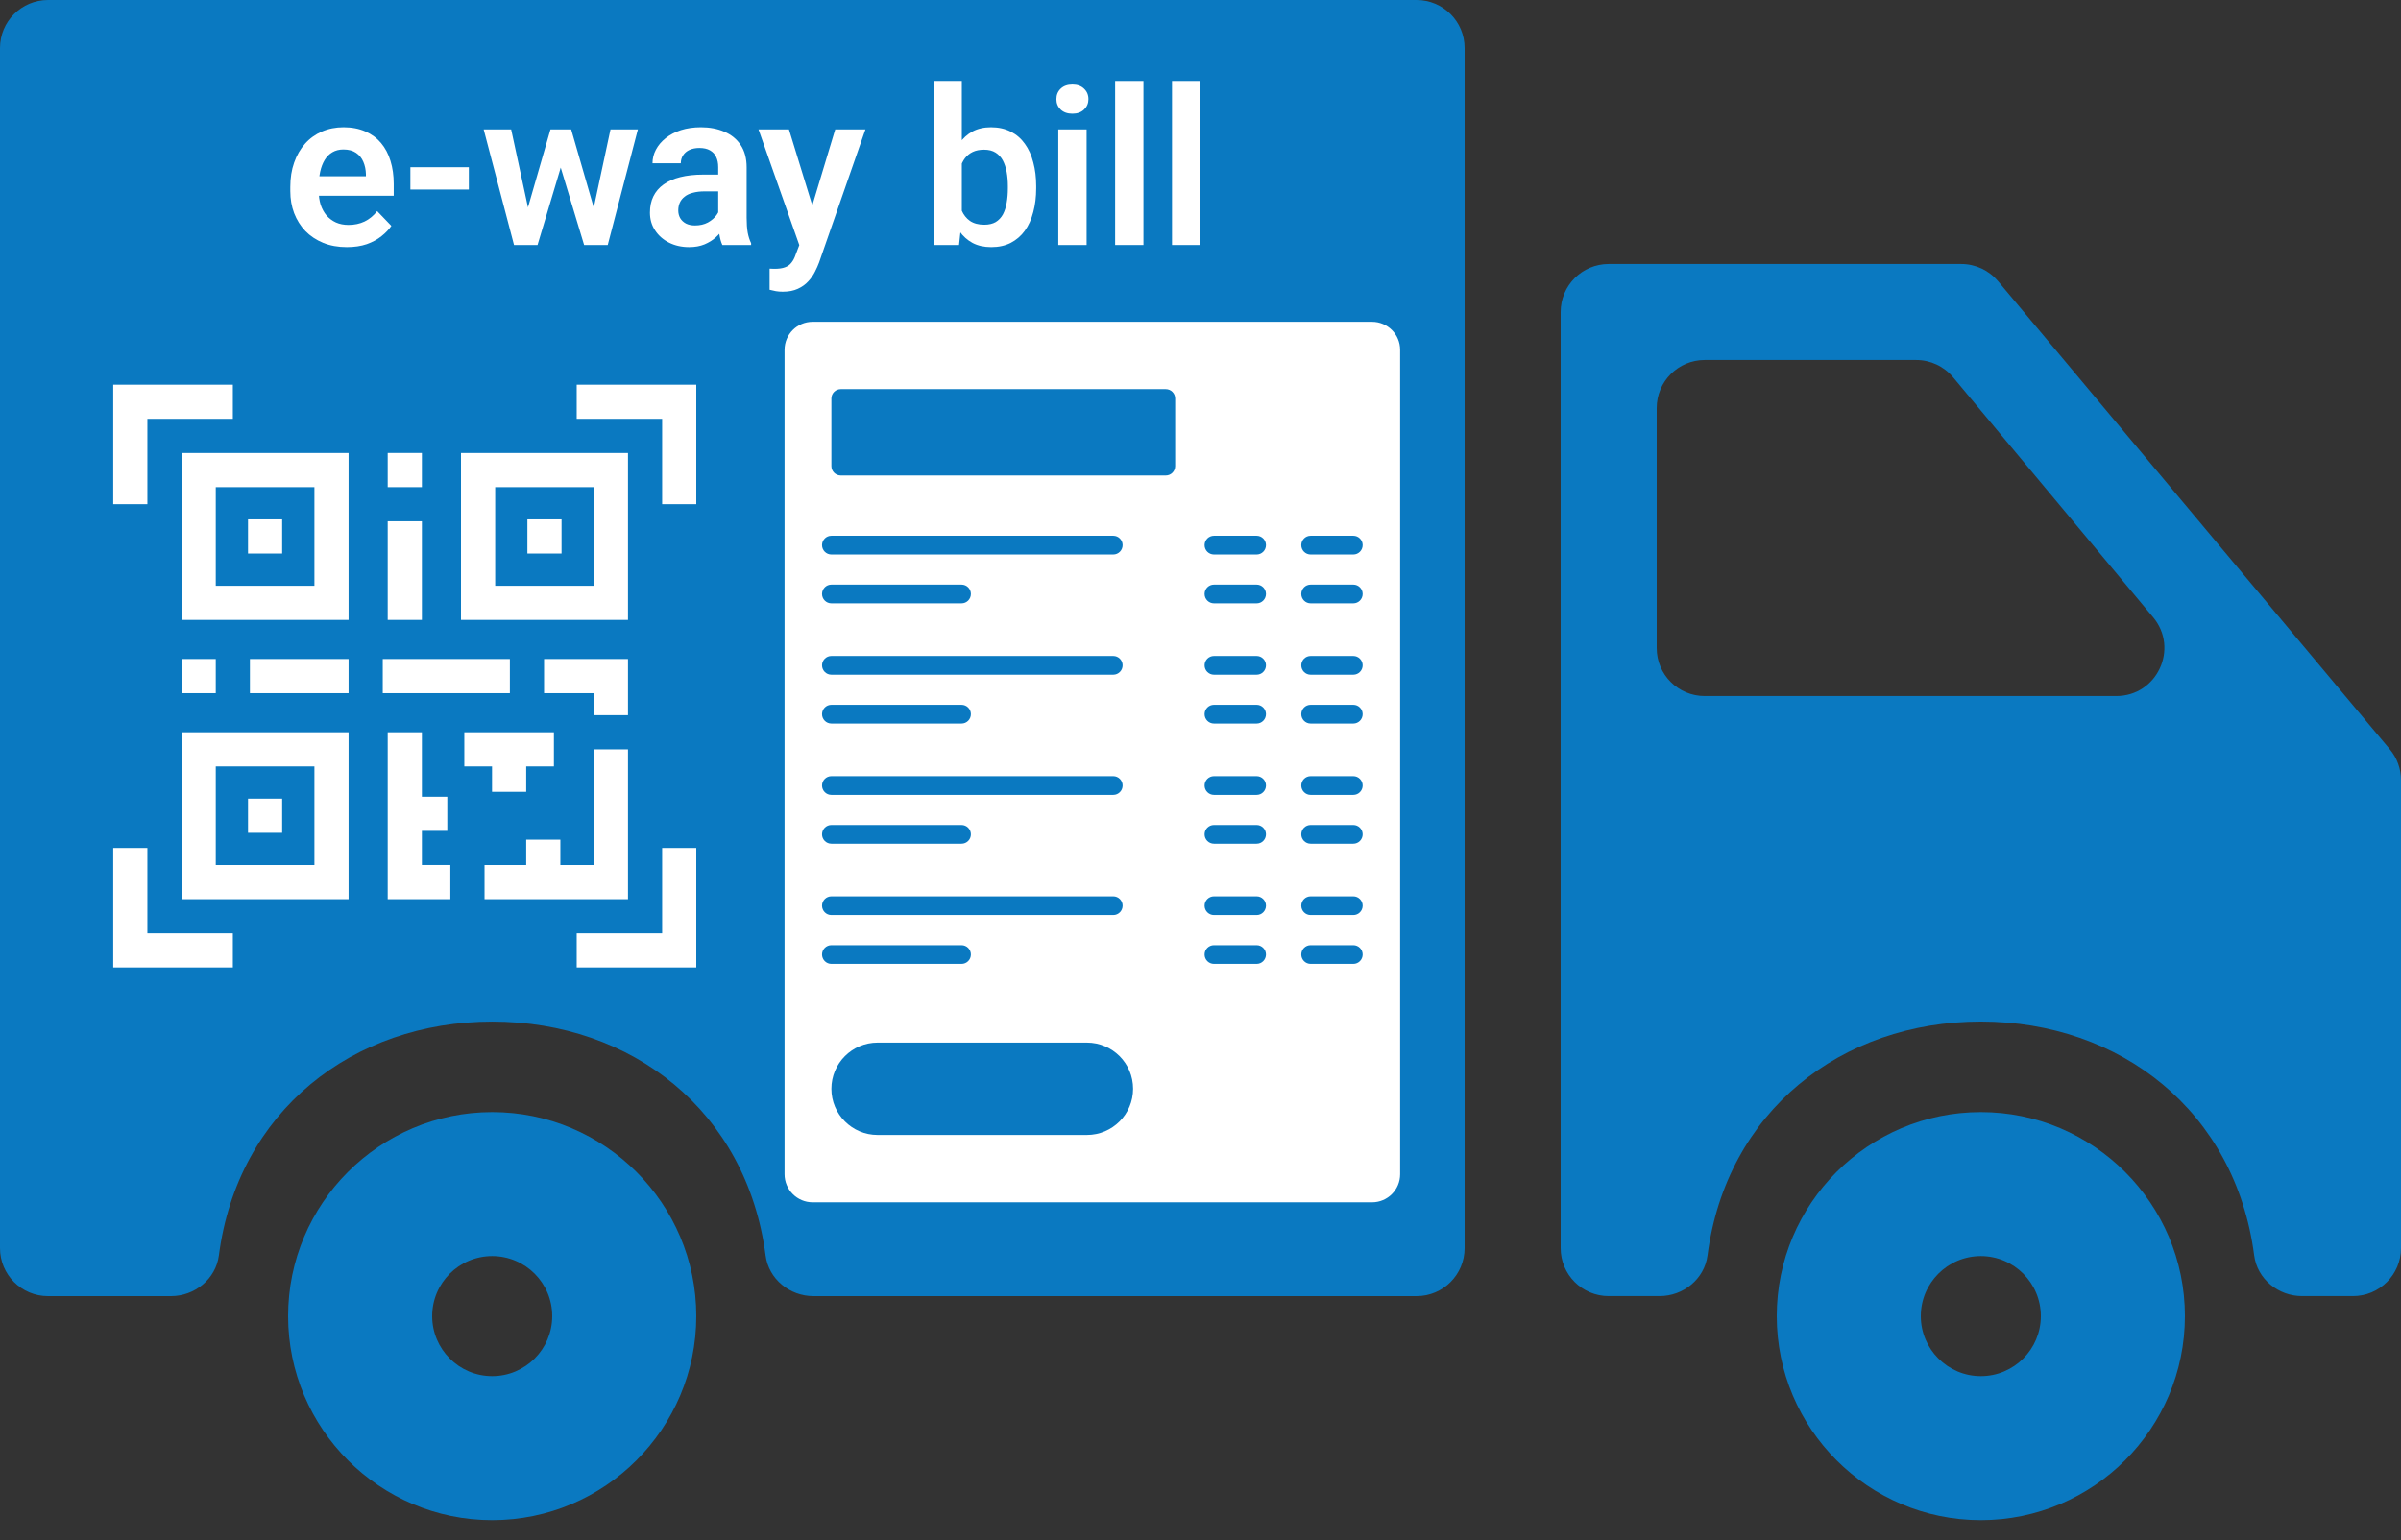 <?xml version="1.0" encoding="UTF-8"?>
<svg xmlns="http://www.w3.org/2000/svg" width="67" height="43" viewBox="0 0 67 43" fill="none">
  <rect x="0" y="0" width="67" height="43" fill="#333333" stroke="none"/>
  <path d="M55.275 31.043C52.135 31.043 49.58 33.598 49.58 36.737C49.58 39.878 52.135 42.432 55.275 42.432C58.415 42.432 60.97 39.878 60.97 36.737C60.97 33.598 58.415 31.043 55.275 31.043ZM55.275 38.413C54.351 38.413 53.6 37.661 53.6 36.737C53.6 35.814 54.351 35.062 55.275 35.062C56.199 35.062 56.95 35.814 56.95 36.737C56.95 37.661 56.199 38.413 55.275 38.413Z" fill="#0A79C1"></path>
  <path d="M54.729 7.369H44.89C44.149 7.369 43.55 7.97 43.55 8.709V34.839C43.55 35.579 44.149 36.179 44.89 36.179H46.311C46.974 36.179 47.562 35.702 47.648 35.044C48.173 31.014 51.388 28.515 55.276 28.515C59.163 28.515 62.377 31.015 62.903 35.044C62.989 35.702 63.576 36.179 64.24 36.179H65.66C66.399 36.179 67 35.579 67 34.839V21.774C67 21.459 66.889 21.155 66.688 20.915L55.757 7.85C55.503 7.546 55.126 7.369 54.729 7.369ZM46.23 18.089V11.389C46.23 10.65 46.829 10.049 47.57 10.049H53.472C53.87 10.049 54.247 10.226 54.502 10.532L60.085 17.232C60.812 18.105 60.191 19.429 59.055 19.429H47.57C46.829 19.429 46.23 18.83 46.23 18.089Z" fill="#0A79C1"></path>
  <path d="M1.34 36.18H4.771C5.434 36.18 6.022 35.702 6.108 35.044C6.634 31.015 9.848 28.516 13.736 28.516C17.624 28.516 20.838 31.015 21.364 35.044C21.449 35.702 22.036 36.18 22.7 36.18H39.53C40.27 36.18 40.87 35.58 40.87 34.84V1.34C40.87 0.6 40.27 0 39.53 0H1.34C0.6 0 0 0.6 0 1.34V34.84C0 35.58 0.6 36.18 1.34 36.18Z" fill="#0A79C1"></path>
  <path d="M13.735 31.043C10.595 31.043 8.04 33.598 8.04 36.737C8.04 39.878 10.595 42.432 13.735 42.432C16.875 42.432 19.43 39.878 19.43 36.737C19.43 33.598 16.875 31.043 13.735 31.043ZM13.735 38.413C12.811 38.413 12.06 37.661 12.06 36.737C12.06 35.814 12.811 35.062 13.735 35.062C14.659 35.062 15.41 35.814 15.41 36.737C15.41 37.661 14.659 38.413 13.735 38.413Z" fill="#0A79C1"></path>
  <path d="M9.678 6.898C9.433 6.898 9.214 6.858 9.019 6.779C8.824 6.699 8.658 6.589 8.521 6.448C8.386 6.305 8.281 6.139 8.208 5.95C8.136 5.759 8.101 5.555 8.101 5.336V5.217C8.101 4.968 8.136 4.743 8.208 4.54C8.279 4.335 8.381 4.159 8.512 4.012C8.643 3.865 8.8 3.752 8.983 3.672C9.166 3.593 9.368 3.553 9.588 3.553C9.817 3.553 10.019 3.592 10.194 3.669C10.369 3.745 10.515 3.852 10.632 3.991C10.749 4.13 10.838 4.297 10.897 4.492C10.957 4.685 10.987 4.899 10.987 5.133V5.464H8.458V4.921H10.211V4.862C10.208 4.737 10.184 4.622 10.14 4.519C10.096 4.414 10.029 4.33 9.937 4.268C9.846 4.205 9.728 4.173 9.582 4.173C9.465 4.173 9.363 4.199 9.275 4.251C9.19 4.3 9.118 4.372 9.061 4.465C9.005 4.557 8.963 4.666 8.935 4.793C8.908 4.92 8.894 5.062 8.894 5.217V5.336C8.894 5.471 8.912 5.596 8.947 5.712C8.985 5.827 9.04 5.927 9.111 6.013C9.185 6.096 9.272 6.162 9.374 6.209C9.477 6.255 9.594 6.278 9.726 6.278C9.891 6.278 10.04 6.246 10.173 6.183C10.308 6.117 10.425 6.021 10.525 5.893L10.921 6.305C10.854 6.404 10.762 6.5 10.647 6.591C10.534 6.683 10.396 6.757 10.235 6.815C10.074 6.87 9.889 6.898 9.678 6.898Z" fill="white"></path>
  <path d="M13.083 4.668V5.291H11.452V4.668H13.083Z" fill="white"></path>
  <path d="M14.654 6.063L15.361 3.613H15.862L15.713 4.459L15 6.839H14.568L14.654 6.063ZM14.264 3.613L14.794 6.069L14.842 6.839H14.344L13.497 3.613H14.264ZM16.518 6.034L17.036 3.613H17.8L16.959 6.839H16.461L16.518 6.034ZM15.939 3.613L16.64 6.04L16.732 6.839H16.3L15.581 4.459L15.435 3.613H15.939Z" fill="white"></path>
  <path d="M20.042 6.153V4.665C20.042 4.556 20.023 4.461 19.985 4.382C19.947 4.302 19.89 4.241 19.812 4.197C19.735 4.153 19.636 4.131 19.517 4.131C19.412 4.131 19.319 4.149 19.24 4.185C19.162 4.221 19.103 4.271 19.061 4.337C19.019 4.401 18.998 4.474 18.998 4.558H18.208C18.208 4.425 18.24 4.298 18.303 4.179C18.367 4.058 18.458 3.95 18.575 3.857C18.694 3.762 18.836 3.687 19.001 3.633C19.168 3.58 19.355 3.553 19.562 3.553C19.806 3.553 20.024 3.595 20.215 3.678C20.407 3.76 20.559 3.883 20.668 4.048C20.779 4.213 20.835 4.421 20.835 4.671V6.078C20.835 6.239 20.845 6.377 20.865 6.493C20.887 6.606 20.918 6.704 20.96 6.788V6.839H20.158C20.12 6.757 20.091 6.654 20.072 6.529C20.052 6.401 20.042 6.276 20.042 6.153ZM20.152 4.874L20.158 5.342H19.66C19.537 5.342 19.429 5.355 19.335 5.381C19.242 5.404 19.165 5.44 19.106 5.488C19.046 5.534 19.001 5.589 18.971 5.655C18.942 5.719 18.927 5.791 18.927 5.873C18.927 5.952 18.945 6.024 18.98 6.087C19.018 6.151 19.072 6.202 19.141 6.239C19.213 6.275 19.296 6.293 19.392 6.293C19.531 6.293 19.652 6.265 19.756 6.209C19.859 6.152 19.939 6.082 19.997 6.001C20.055 5.919 20.085 5.842 20.09 5.768L20.316 6.108C20.288 6.19 20.247 6.276 20.191 6.368C20.135 6.459 20.064 6.544 19.976 6.624C19.889 6.703 19.783 6.769 19.66 6.821C19.537 6.872 19.394 6.898 19.231 6.898C19.022 6.898 18.835 6.856 18.67 6.773C18.505 6.69 18.375 6.575 18.28 6.43C18.184 6.285 18.137 6.12 18.137 5.935C18.137 5.764 18.168 5.613 18.232 5.482C18.296 5.351 18.39 5.24 18.515 5.151C18.64 5.06 18.796 4.991 18.98 4.945C19.167 4.898 19.381 4.874 19.621 4.874H20.152Z" fill="white"></path>
  <path d="M22.442 6.481L23.307 3.613H24.15L22.856 7.328C22.827 7.407 22.788 7.494 22.74 7.587C22.694 7.68 22.633 7.769 22.555 7.852C22.478 7.938 22.38 8.007 22.263 8.061C22.148 8.115 22.008 8.142 21.843 8.142C21.771 8.142 21.707 8.137 21.652 8.127C21.596 8.117 21.538 8.104 21.476 8.088V7.498C21.496 7.5 21.519 7.501 21.544 7.501C21.572 7.503 21.596 7.503 21.616 7.503C21.731 7.503 21.827 7.49 21.902 7.462C21.978 7.436 22.038 7.393 22.084 7.334C22.132 7.276 22.172 7.2 22.203 7.107L22.442 6.481ZM22.016 3.613L22.746 5.989L22.874 6.821L22.332 6.919L21.166 3.613H22.016Z" fill="white"></path>
  <path d="M26.05 2.259H26.84V6.126L26.762 6.839H26.05V2.259ZM28.915 5.193V5.255C28.915 5.496 28.888 5.717 28.834 5.917C28.783 6.118 28.704 6.292 28.599 6.439C28.494 6.584 28.362 6.697 28.205 6.779C28.05 6.858 27.868 6.898 27.66 6.898C27.461 6.898 27.288 6.859 27.141 6.782C26.996 6.704 26.874 6.595 26.774 6.454C26.675 6.311 26.595 6.143 26.536 5.95C26.476 5.755 26.431 5.543 26.401 5.312V5.142C26.431 4.91 26.476 4.697 26.536 4.504C26.595 4.311 26.675 4.143 26.774 4C26.874 3.857 26.996 3.747 27.141 3.669C27.286 3.592 27.457 3.553 27.654 3.553C27.864 3.553 28.048 3.594 28.205 3.675C28.364 3.755 28.495 3.868 28.599 4.015C28.704 4.16 28.783 4.333 28.834 4.534C28.888 4.733 28.915 4.952 28.915 5.193ZM28.125 5.255V5.193C28.125 5.056 28.114 4.926 28.092 4.805C28.07 4.682 28.034 4.574 27.985 4.48C27.935 4.387 27.867 4.313 27.782 4.26C27.697 4.206 27.589 4.179 27.46 4.179C27.337 4.179 27.231 4.2 27.144 4.242C27.058 4.283 26.987 4.341 26.929 4.415C26.874 4.488 26.83 4.575 26.798 4.674C26.768 4.773 26.748 4.881 26.738 4.996V5.461C26.752 5.614 26.785 5.752 26.837 5.876C26.889 5.997 26.965 6.093 27.066 6.165C27.17 6.236 27.303 6.272 27.466 6.272C27.593 6.272 27.7 6.247 27.785 6.198C27.87 6.146 27.938 6.074 27.988 5.983C28.037 5.889 28.072 5.781 28.092 5.658C28.114 5.535 28.125 5.4 28.125 5.255Z" fill="white"></path>
  <path d="M30.322 3.613V6.839H29.532V3.613H30.322ZM29.479 2.769C29.479 2.651 29.518 2.554 29.598 2.477C29.679 2.399 29.788 2.36 29.926 2.36C30.063 2.36 30.171 2.399 30.251 2.477C30.332 2.554 30.373 2.651 30.373 2.769C30.373 2.884 30.332 2.98 30.251 3.058C30.171 3.135 30.063 3.174 29.926 3.174C29.788 3.174 29.679 3.135 29.598 3.058C29.518 2.98 29.479 2.884 29.479 2.769Z" fill="white"></path>
  <path d="M31.908 2.259V6.839H31.118V2.259H31.908Z" fill="white"></path>
  <path d="M33.495 2.259V6.839H32.705V2.259H33.495Z" fill="white"></path>
  <path d="M38.286 8.982H22.677C22.244 8.982 21.893 9.333 21.893 9.767V32.776C21.893 33.209 22.244 33.561 22.677 33.561H38.287C38.72 33.561 39.071 33.209 39.071 32.776V9.767C39.071 9.333 38.72 8.982 38.286 8.982ZM23.2 14.955H31.066C31.21 14.955 31.327 15.072 31.327 15.216C31.327 15.361 31.21 15.478 31.066 15.478H23.2C23.056 15.478 22.939 15.361 22.939 15.216C22.939 15.072 23.056 14.955 23.2 14.955ZM23.2 16.318H26.831C26.976 16.318 27.093 16.435 27.093 16.579C27.093 16.724 26.976 16.841 26.831 16.841H23.2C23.056 16.841 22.939 16.724 22.939 16.579C22.939 16.435 23.056 16.318 23.2 16.318ZM23.2 18.31H31.066C31.21 18.31 31.327 18.427 31.327 18.571C31.327 18.716 31.21 18.833 31.066 18.833H23.2C23.056 18.833 22.939 18.716 22.939 18.571C22.939 18.427 23.056 18.31 23.2 18.31ZM23.2 19.673H26.831C26.976 19.673 27.093 19.79 27.093 19.934C27.093 20.079 26.976 20.196 26.831 20.196H23.2C23.056 20.196 22.939 20.079 22.939 19.934C22.939 19.79 23.056 19.673 23.2 19.673ZM23.2 21.665H31.066C31.21 21.665 31.327 21.782 31.327 21.926C31.327 22.071 31.21 22.188 31.066 22.188H23.2C23.056 22.188 22.939 22.071 22.939 21.926C22.939 21.782 23.056 21.665 23.2 21.665ZM23.2 23.028H26.831C26.976 23.028 27.093 23.145 27.093 23.29C27.093 23.434 26.976 23.551 26.831 23.551H23.2C23.056 23.551 22.939 23.434 22.939 23.29C22.939 23.145 23.056 23.028 23.2 23.028ZM23.2 25.02H31.066C31.21 25.02 31.327 25.137 31.327 25.281C31.327 25.425 31.21 25.543 31.066 25.543H23.2C23.056 25.543 22.939 25.425 22.939 25.281C22.939 25.137 23.056 25.02 23.2 25.02ZM22.939 26.644C22.939 26.5 23.056 26.383 23.2 26.383H26.831C26.976 26.383 27.093 26.5 27.093 26.644C27.093 26.789 26.976 26.906 26.831 26.906H23.2C23.056 26.906 22.939 26.789 22.939 26.644ZM31.619 30.392C31.619 31.104 31.042 31.681 30.33 31.681H24.489C23.777 31.681 23.2 31.104 23.2 30.392C23.2 29.68 23.777 29.103 24.489 29.103H30.33C31.042 29.103 31.619 29.68 31.619 30.392ZM32.793 13.011C32.793 13.155 32.676 13.273 32.532 13.273H23.461C23.317 13.273 23.2 13.155 23.2 13.011V11.123C23.2 10.979 23.317 10.862 23.461 10.862H32.532C32.676 10.862 32.793 10.979 32.793 11.123V13.011H32.793ZM35.066 26.906H33.876C33.731 26.906 33.614 26.789 33.614 26.644C33.614 26.5 33.731 26.383 33.876 26.383H35.066C35.21 26.383 35.327 26.5 35.327 26.644C35.327 26.789 35.21 26.906 35.066 26.906ZM35.066 25.543H33.876C33.731 25.543 33.614 25.425 33.614 25.281C33.614 25.137 33.731 25.02 33.876 25.02H35.066C35.21 25.02 35.327 25.137 35.327 25.281C35.327 25.425 35.21 25.543 35.066 25.543ZM35.066 23.551H33.876C33.731 23.551 33.614 23.434 33.614 23.289C33.614 23.145 33.731 23.028 33.876 23.028H35.066C35.21 23.028 35.327 23.145 35.327 23.289C35.327 23.434 35.21 23.551 35.066 23.551ZM35.066 22.188H33.876C33.731 22.188 33.614 22.07 33.614 21.926C33.614 21.782 33.731 21.665 33.876 21.665H35.066C35.21 21.665 35.327 21.782 35.327 21.926C35.327 22.07 35.21 22.188 35.066 22.188ZM35.066 20.196H33.876C33.731 20.196 33.614 20.079 33.614 19.934C33.614 19.79 33.731 19.673 33.876 19.673H35.066C35.21 19.673 35.327 19.79 35.327 19.934C35.327 20.079 35.21 20.196 35.066 20.196ZM35.066 18.833H33.876C33.731 18.833 33.614 18.716 33.614 18.571C33.614 18.427 33.731 18.31 33.876 18.31H35.066C35.21 18.31 35.327 18.427 35.327 18.571C35.327 18.716 35.21 18.833 35.066 18.833ZM35.066 16.841H33.876C33.731 16.841 33.614 16.724 33.614 16.579C33.614 16.435 33.731 16.318 33.876 16.318H35.066C35.21 16.318 35.327 16.435 35.327 16.579C35.327 16.724 35.21 16.841 35.066 16.841ZM35.066 15.478H33.876C33.731 15.478 33.614 15.361 33.614 15.216C33.614 15.072 33.731 14.955 33.876 14.955H35.066C35.21 14.955 35.327 15.072 35.327 15.216C35.327 15.361 35.21 15.478 35.066 15.478ZM37.764 26.906H36.573C36.429 26.906 36.312 26.789 36.312 26.644C36.312 26.5 36.429 26.383 36.573 26.383H37.764C37.908 26.383 38.025 26.5 38.025 26.644C38.025 26.789 37.908 26.906 37.764 26.906ZM37.764 25.543H36.573C36.429 25.543 36.312 25.425 36.312 25.281C36.312 25.137 36.429 25.02 36.573 25.02H37.764C37.908 25.02 38.025 25.137 38.025 25.281C38.025 25.425 37.908 25.543 37.764 25.543ZM37.764 23.551H36.573C36.429 23.551 36.312 23.434 36.312 23.289C36.312 23.145 36.429 23.028 36.573 23.028H37.764C37.908 23.028 38.025 23.145 38.025 23.289C38.025 23.434 37.908 23.551 37.764 23.551ZM37.764 22.188H36.573C36.429 22.188 36.312 22.07 36.312 21.926C36.312 21.782 36.429 21.665 36.573 21.665H37.764C37.908 21.665 38.025 21.782 38.025 21.926C38.025 22.07 37.908 22.188 37.764 22.188ZM37.764 20.196H36.573C36.429 20.196 36.312 20.079 36.312 19.934C36.312 19.79 36.429 19.673 36.573 19.673H37.764C37.908 19.673 38.025 19.79 38.025 19.934C38.025 20.079 37.908 20.196 37.764 20.196ZM37.764 18.833H36.573C36.429 18.833 36.312 18.716 36.312 18.571C36.312 18.427 36.429 18.31 36.573 18.31H37.764C37.908 18.31 38.025 18.427 38.025 18.571C38.025 18.716 37.908 18.833 37.764 18.833ZM37.764 16.841H36.573C36.429 16.841 36.312 16.724 36.312 16.579C36.312 16.435 36.429 16.318 36.573 16.318H37.764C37.908 16.318 38.025 16.435 38.025 16.579C38.025 16.724 37.908 16.841 37.764 16.841ZM37.764 15.478H36.573C36.429 15.478 36.312 15.361 36.312 15.216C36.312 15.072 36.429 14.955 36.573 14.955H37.764C37.908 14.955 38.025 15.072 38.025 15.216C38.025 15.361 37.908 15.478 37.764 15.478Z" fill="white"></path>
  <path d="M9.727 12.645H5.067V17.304H9.727L9.727 12.645ZM8.774 16.351H6.021V13.598H8.774L8.774 16.351Z" fill="white"></path>
  <path d="M6.921 14.498H7.874V15.451H6.921V14.498Z" fill="white"></path>
  <path d="M5.067 25.1H9.727V20.44H5.067V25.1ZM6.021 21.393H8.774V24.147H6.021V21.393Z" fill="white"></path>
  <path d="M17.524 20.917H16.571V24.147H15.637V23.438H14.684V24.147H13.521V25.1H17.524V20.917Z" fill="white"></path>
  <path d="M6.921 22.293H7.874V23.247H6.921V22.293Z" fill="white"></path>
  <path d="M17.524 12.645H12.864V17.304H17.524V12.645ZM16.571 16.351H13.818V13.598H16.571V16.351Z" fill="white"></path>
  <path d="M14.717 14.498H15.67V15.451H14.717V14.498Z" fill="white"></path>
  <path d="M6.974 18.395H9.727V19.349H6.974V18.395Z" fill="white"></path>
  <path d="M5.067 18.395H6.021V19.349H5.067V18.395Z" fill="white"></path>
  <path d="M10.681 18.395H14.228V19.349H10.681V18.395Z" fill="white"></path>
  <path d="M17.524 19.963V18.395H15.182V19.349H16.571V19.963H17.524Z" fill="white"></path>
  <path d="M10.819 14.551H11.773V17.304H10.819V14.551Z" fill="white"></path>
  <path d="M10.819 12.644H11.773V13.598H10.819V12.644Z" fill="white"></path>
  <path d="M11.773 23.193H12.482V22.24H11.773V20.44H10.819V25.1H12.567V24.146H11.773V23.193Z" fill="white"></path>
  <path d="M13.73 22.102H14.684V21.393H15.457V20.44H12.957V21.393H13.73V22.102Z" fill="white"></path>
  <path d="M16.093 10.738V11.691H18.477V14.074H19.43V10.738H16.093Z" fill="white"></path>
  <path d="M4.113 11.691H6.498V10.738H3.16V14.074H4.113V11.691Z" fill="white"></path>
  <path d="M18.477 26.053H16.093V27.006H19.43V23.67H18.477V26.053Z" fill="white"></path>
  <path d="M4.113 23.67H3.16V27.006H6.498V26.053H4.113V23.67Z" fill="white"></path>
</svg>
